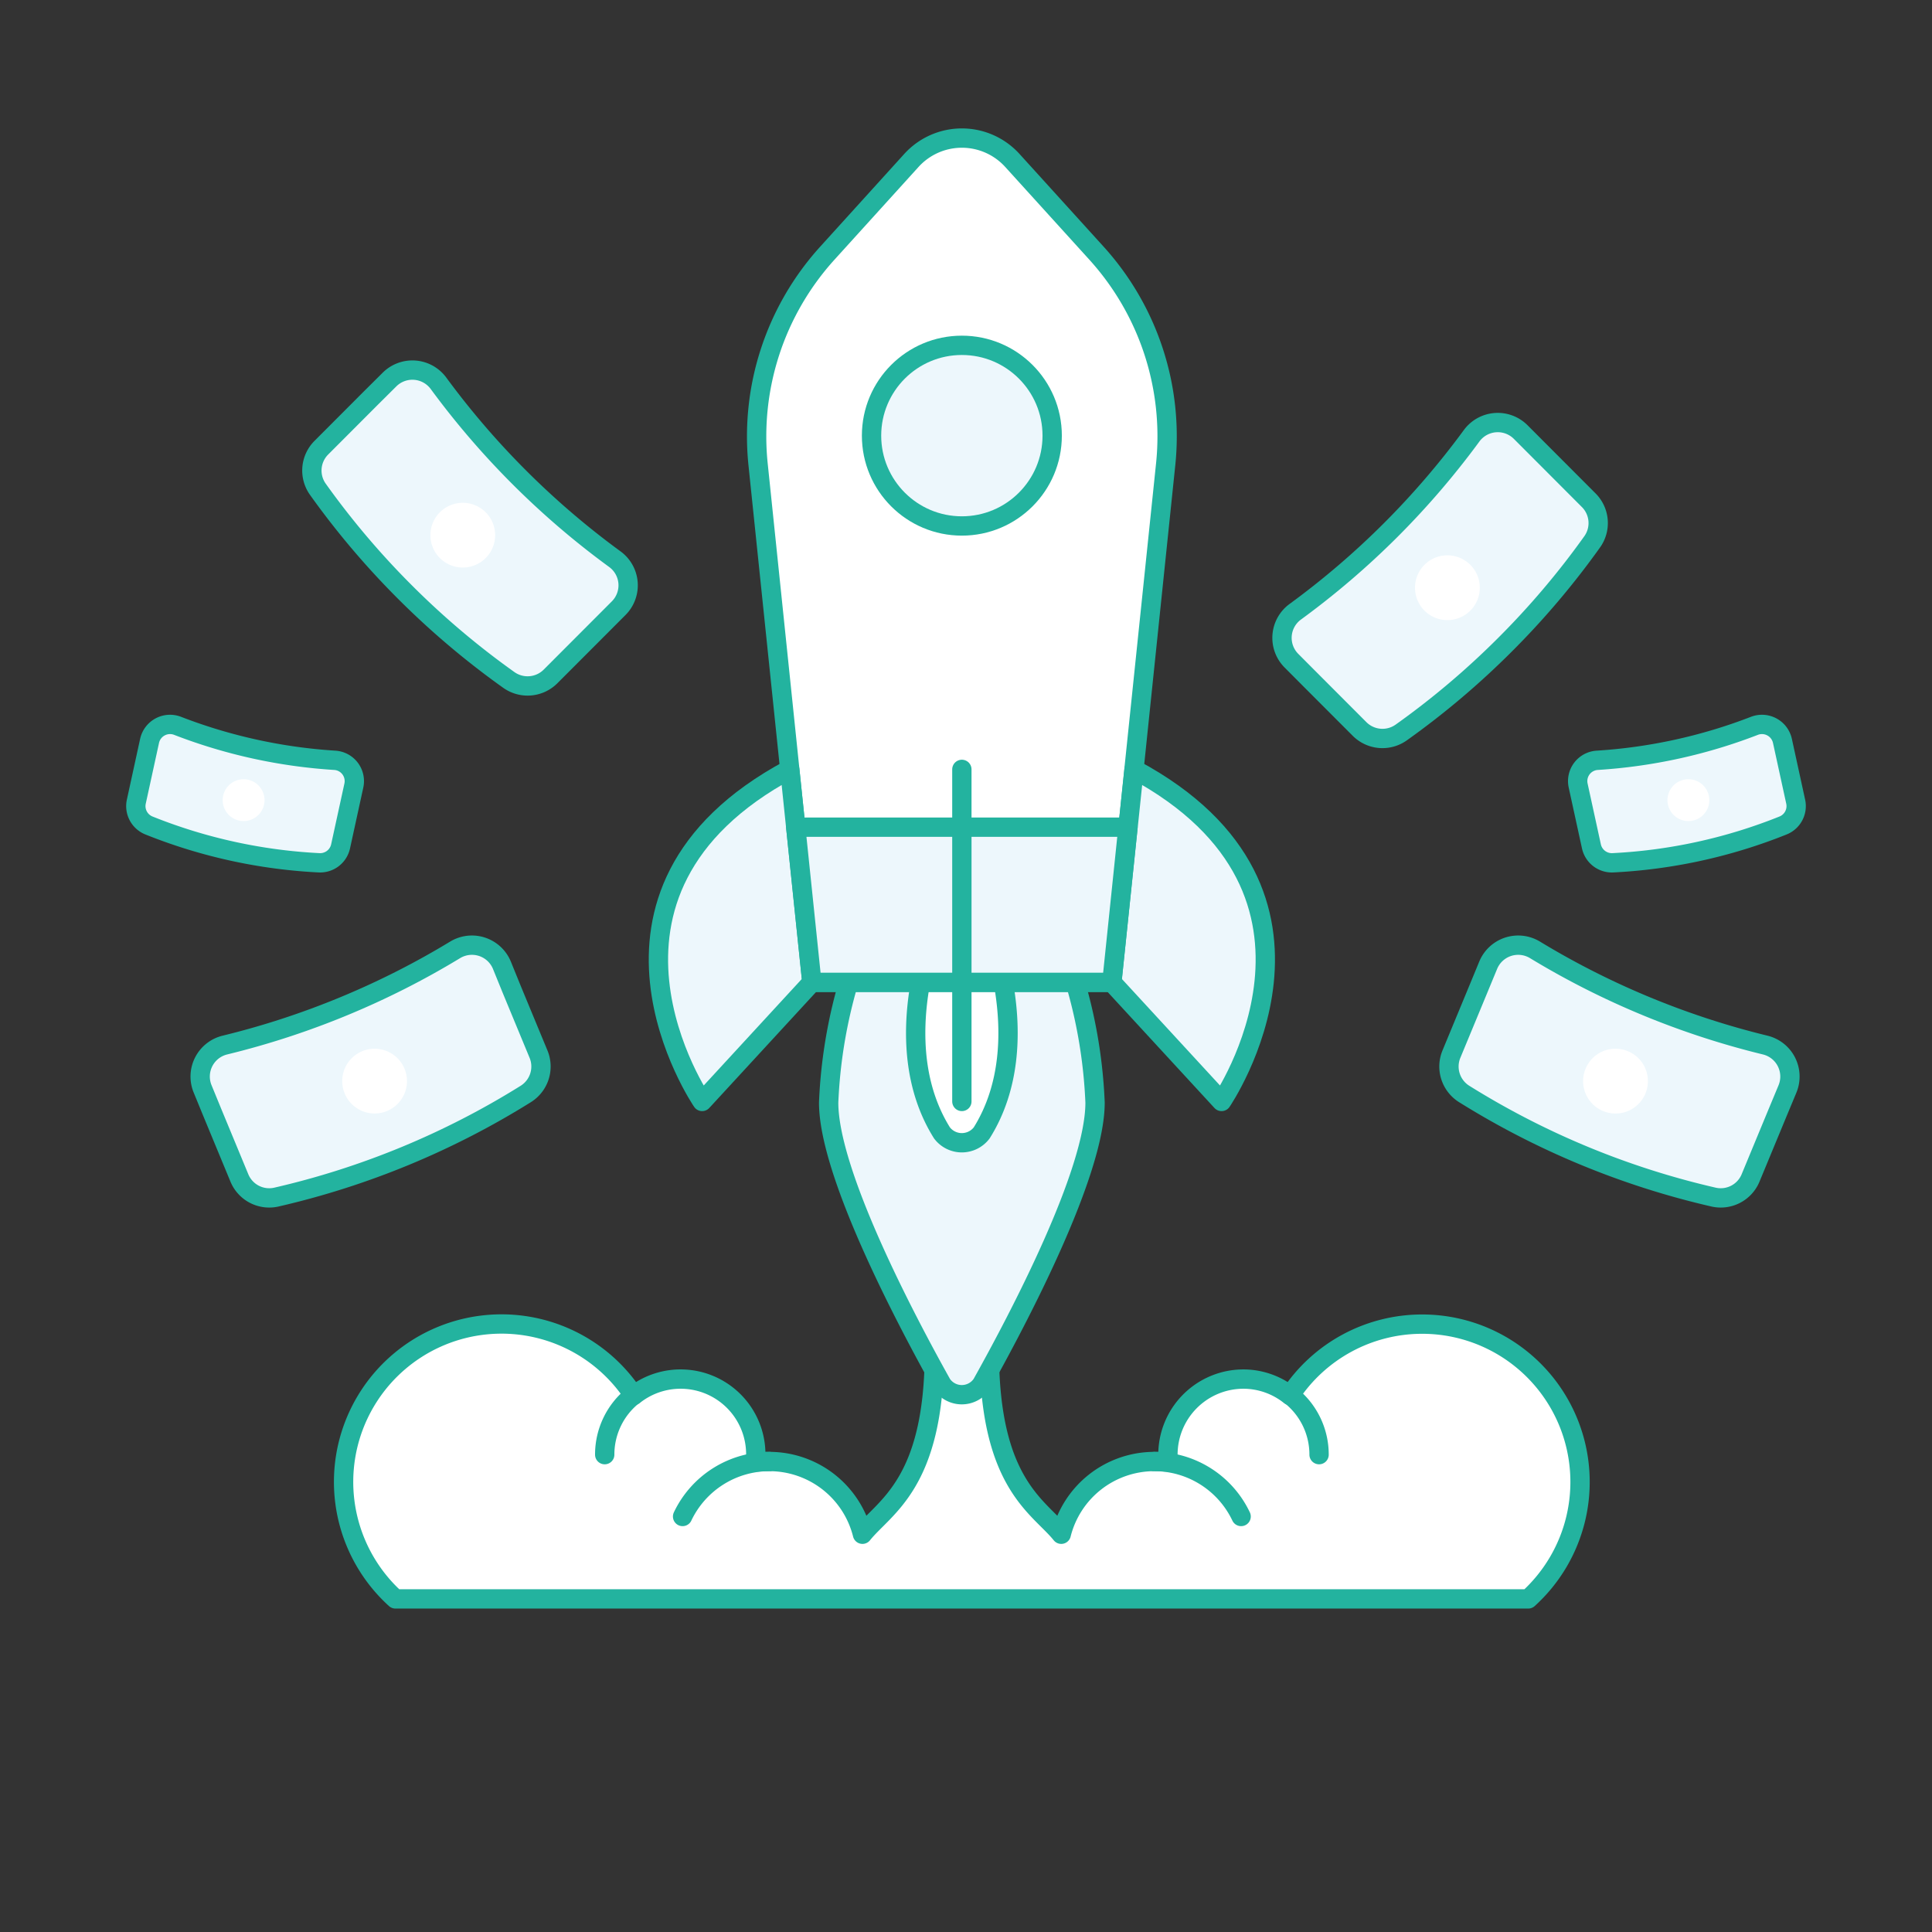 <?xml version="1.0" encoding="UTF-8"?> <svg xmlns="http://www.w3.org/2000/svg" viewBox="0 0 100 100"><rect x="0" y="0" width="100" height="100" fill="#333333" stroke="none"/><defs><style> .a { fill: #f0f2ff; } .b, .e { fill: #fff; } .c { fill: none; } .c, .d, .e { stroke: #23B39F; stroke-linecap: round; stroke-linejoin: round; } .d, .f { fill: #EDF7FC; } </style></defs><title>startup-launch--product-development-launch-RELEASE-startup-money-rocket</title><g><g><g><path class="b" d="M73.608,68.537a8.168,8.168,0,0,0-6.836,3.695,3.872,3.872,0,0,0-2.409-.851,3.911,3.911,0,0,0-3.911,3.911c0,.509.246.356-.711.356a4.967,4.967,0,0,0-4.811,3.764c-1.139-1.423-3.722-2.581-3.722-9.453H48.363c0,6.851-2.583,8.03-3.722,9.453a4.967,4.967,0,0,0-4.811-3.764c-.957,0-.711.153-.711-.356a3.891,3.891,0,0,0-6.32-3.06,8.173,8.173,0,1,0-12.33,10.527H79.1a8.169,8.169,0,0,0-5.494-14.222Z"></path><path class="c" d="M73.608,68.537a8.168,8.168,0,0,0-6.836,3.695,3.872,3.872,0,0,0-2.409-.851,3.911,3.911,0,0,0-3.911,3.911c0,.509.246.356-.711.356a4.967,4.967,0,0,0-4.811,3.764c-1.139-1.423-3.722-2.581-3.722-9.453H48.363c0,6.851-2.583,8.03-3.722,9.453a4.967,4.967,0,0,0-4.811-3.764c-.957,0-.711.153-.711-.356a3.891,3.891,0,0,0-6.32-3.06,8.173,8.173,0,1,0-12.33,10.527H79.1a8.169,8.169,0,0,0-5.494-14.222Z"></path><path class="c" d="M35.331,78.493a4.978,4.978,0,0,1,4.5-2.845"></path><path class="c" d="M31.3,75.292a3.9,3.9,0,0,1,1.491-3.073"></path><path class="c" d="M64.24,78.493a4.977,4.977,0,0,0-4.5-2.845"></path><path class="c" d="M68.275,75.292a3.9,3.9,0,0,0-1.493-3.074"></path></g><g><path class="d" d="M54.384,47.439l-9.193,0a25.837,25.837,0,0,0-2.3,9.632c0,3.637,3.929,11.12,5.854,14.566a1.25,1.25,0,0,0,2.075,0c1.926-3.446,5.859-10.927,5.86-14.564A25.816,25.816,0,0,0,54.384,47.439Z"></path><path class="e" d="M50.936,47.438s2.87,6.419-.123,11.2a1.291,1.291,0,0,1-2.057,0c-2.99-4.783-.118-11.2-.118-11.2Z"></path><g><path class="e" d="M60.334,24.041A14.111,14.111,0,0,0,56.75,13.1L52.4,8.305a3.528,3.528,0,0,0-5.227,0l-4.351,4.8a14.114,14.114,0,0,0-3.583,10.938l2.783,26.8H57.55Z"></path><path class="d" d="M42.021,50.846l-5.678,6.165s-7.389-10.792,4.534-17.188Z"></path><path class="d" d="M57.55,50.846l5.678,6.165S70.617,46.219,58.7,39.823Z"></path><polygon class="d" points="41.187 42.815 42.021 50.846 57.55 50.846 58.384 42.815 41.187 42.815"></polygon><g><circle class="f" cx="49.786" cy="22.549" r="4.675"></circle><circle class="c" cx="49.786" cy="22.549" r="4.675"></circle></g><line class="c" x1="49.786" y1="39.823" x2="49.786" y2="57.011"></line></g></g><g><path class="d" d="M66.847,34.2a1.674,1.674,0,0,1,.2-2.539,42.2,42.2,0,0,0,4.91-4.2,42.231,42.231,0,0,0,4.214-4.905,1.678,1.678,0,0,1,2.539-.194l.955.957,2.567,2.572a1.672,1.672,0,0,1,.177,2.157,41.922,41.922,0,0,1-4.531,5.343,42.067,42.067,0,0,1-5.35,4.522,1.676,1.676,0,0,1-2.157-.181L67.8,35.157Z"></path><path class="b" d="M73.731,31.606a1.677,1.677,0,1,0,0-2.371A1.677,1.677,0,0,0,73.731,31.606Z"></path></g><g><path class="d" d="M77.03,49.957a1.679,1.679,0,0,1,2.421-.792,42.116,42.116,0,0,0,5.768,2.92,42.333,42.333,0,0,0,6.146,2.007,1.677,1.677,0,0,1,1.155,2.27L92,57.611l-1.39,3.358a1.671,1.671,0,0,1-1.922.991,42.239,42.239,0,0,1-12.9-5.335,1.676,1.676,0,0,1-.664-2.06l1.39-3.358Z"></path><path class="b" d="M82.069,55.317a1.677,1.677,0,1,0,2.189-.908A1.675,1.675,0,0,0,82.069,55.317Z"></path></g><g><path class="d" d="M32.022,31.48a1.674,1.674,0,0,0-.2-2.539,42.279,42.279,0,0,1-4.91-4.2,42.231,42.231,0,0,1-4.214-4.9,1.678,1.678,0,0,0-2.539-.194L19.2,20.6l-2.567,2.572a1.672,1.672,0,0,0-.177,2.157,42,42,0,0,0,4.531,5.343,42.136,42.136,0,0,0,5.35,4.522,1.677,1.677,0,0,0,2.158-.181l2.567-2.571Z"></path><path class="b" d="M25.138,28.886a1.676,1.676,0,1,1,0-2.371A1.677,1.677,0,0,1,25.138,28.886Z"></path></g><g><path class="d" d="M18.314,40.665a1.079,1.079,0,0,0-.99-1.312,27.292,27.292,0,0,1-8.132-1.784,1.085,1.085,0,0,0-1.45.778l-.186.852-.5,2.292a1.081,1.081,0,0,0,.654,1.236,27.268,27.268,0,0,0,8.807,1.931,1.083,1.083,0,0,0,1.111-.848l.5-2.292Z"></path><path class="b" d="M13.667,41.647a1.083,1.083,0,1,1-.826-1.289A1.083,1.083,0,0,1,13.667,41.647Z"></path></g><g><path class="d" d="M81.686,40.665a1.079,1.079,0,0,1,.99-1.312,27.292,27.292,0,0,0,8.132-1.784,1.085,1.085,0,0,1,1.45.778l.186.852.5,2.292a1.081,1.081,0,0,1-.654,1.236,27.268,27.268,0,0,1-8.807,1.931,1.083,1.083,0,0,1-1.111-.848l-.5-2.292Z"></path><path class="b" d="M86.333,41.647a1.083,1.083,0,1,0,.826-1.289A1.083,1.083,0,0,0,86.333,41.647Z"></path></g><g><path class="d" d="M25.977,49.957a1.678,1.678,0,0,0-2.42-.792,42.071,42.071,0,0,1-5.769,2.92,42.254,42.254,0,0,1-6.146,2.007,1.677,1.677,0,0,0-1.154,2.27L11,57.611l1.39,3.358a1.671,1.671,0,0,0,1.922.991,42.239,42.239,0,0,0,12.9-5.335,1.676,1.676,0,0,0,.663-2.06l-1.39-3.358Z"></path><path class="b" d="M20.938,55.317a1.676,1.676,0,1,1-2.188-.908A1.676,1.676,0,0,1,20.938,55.317Z"></path></g></g></g></svg> 